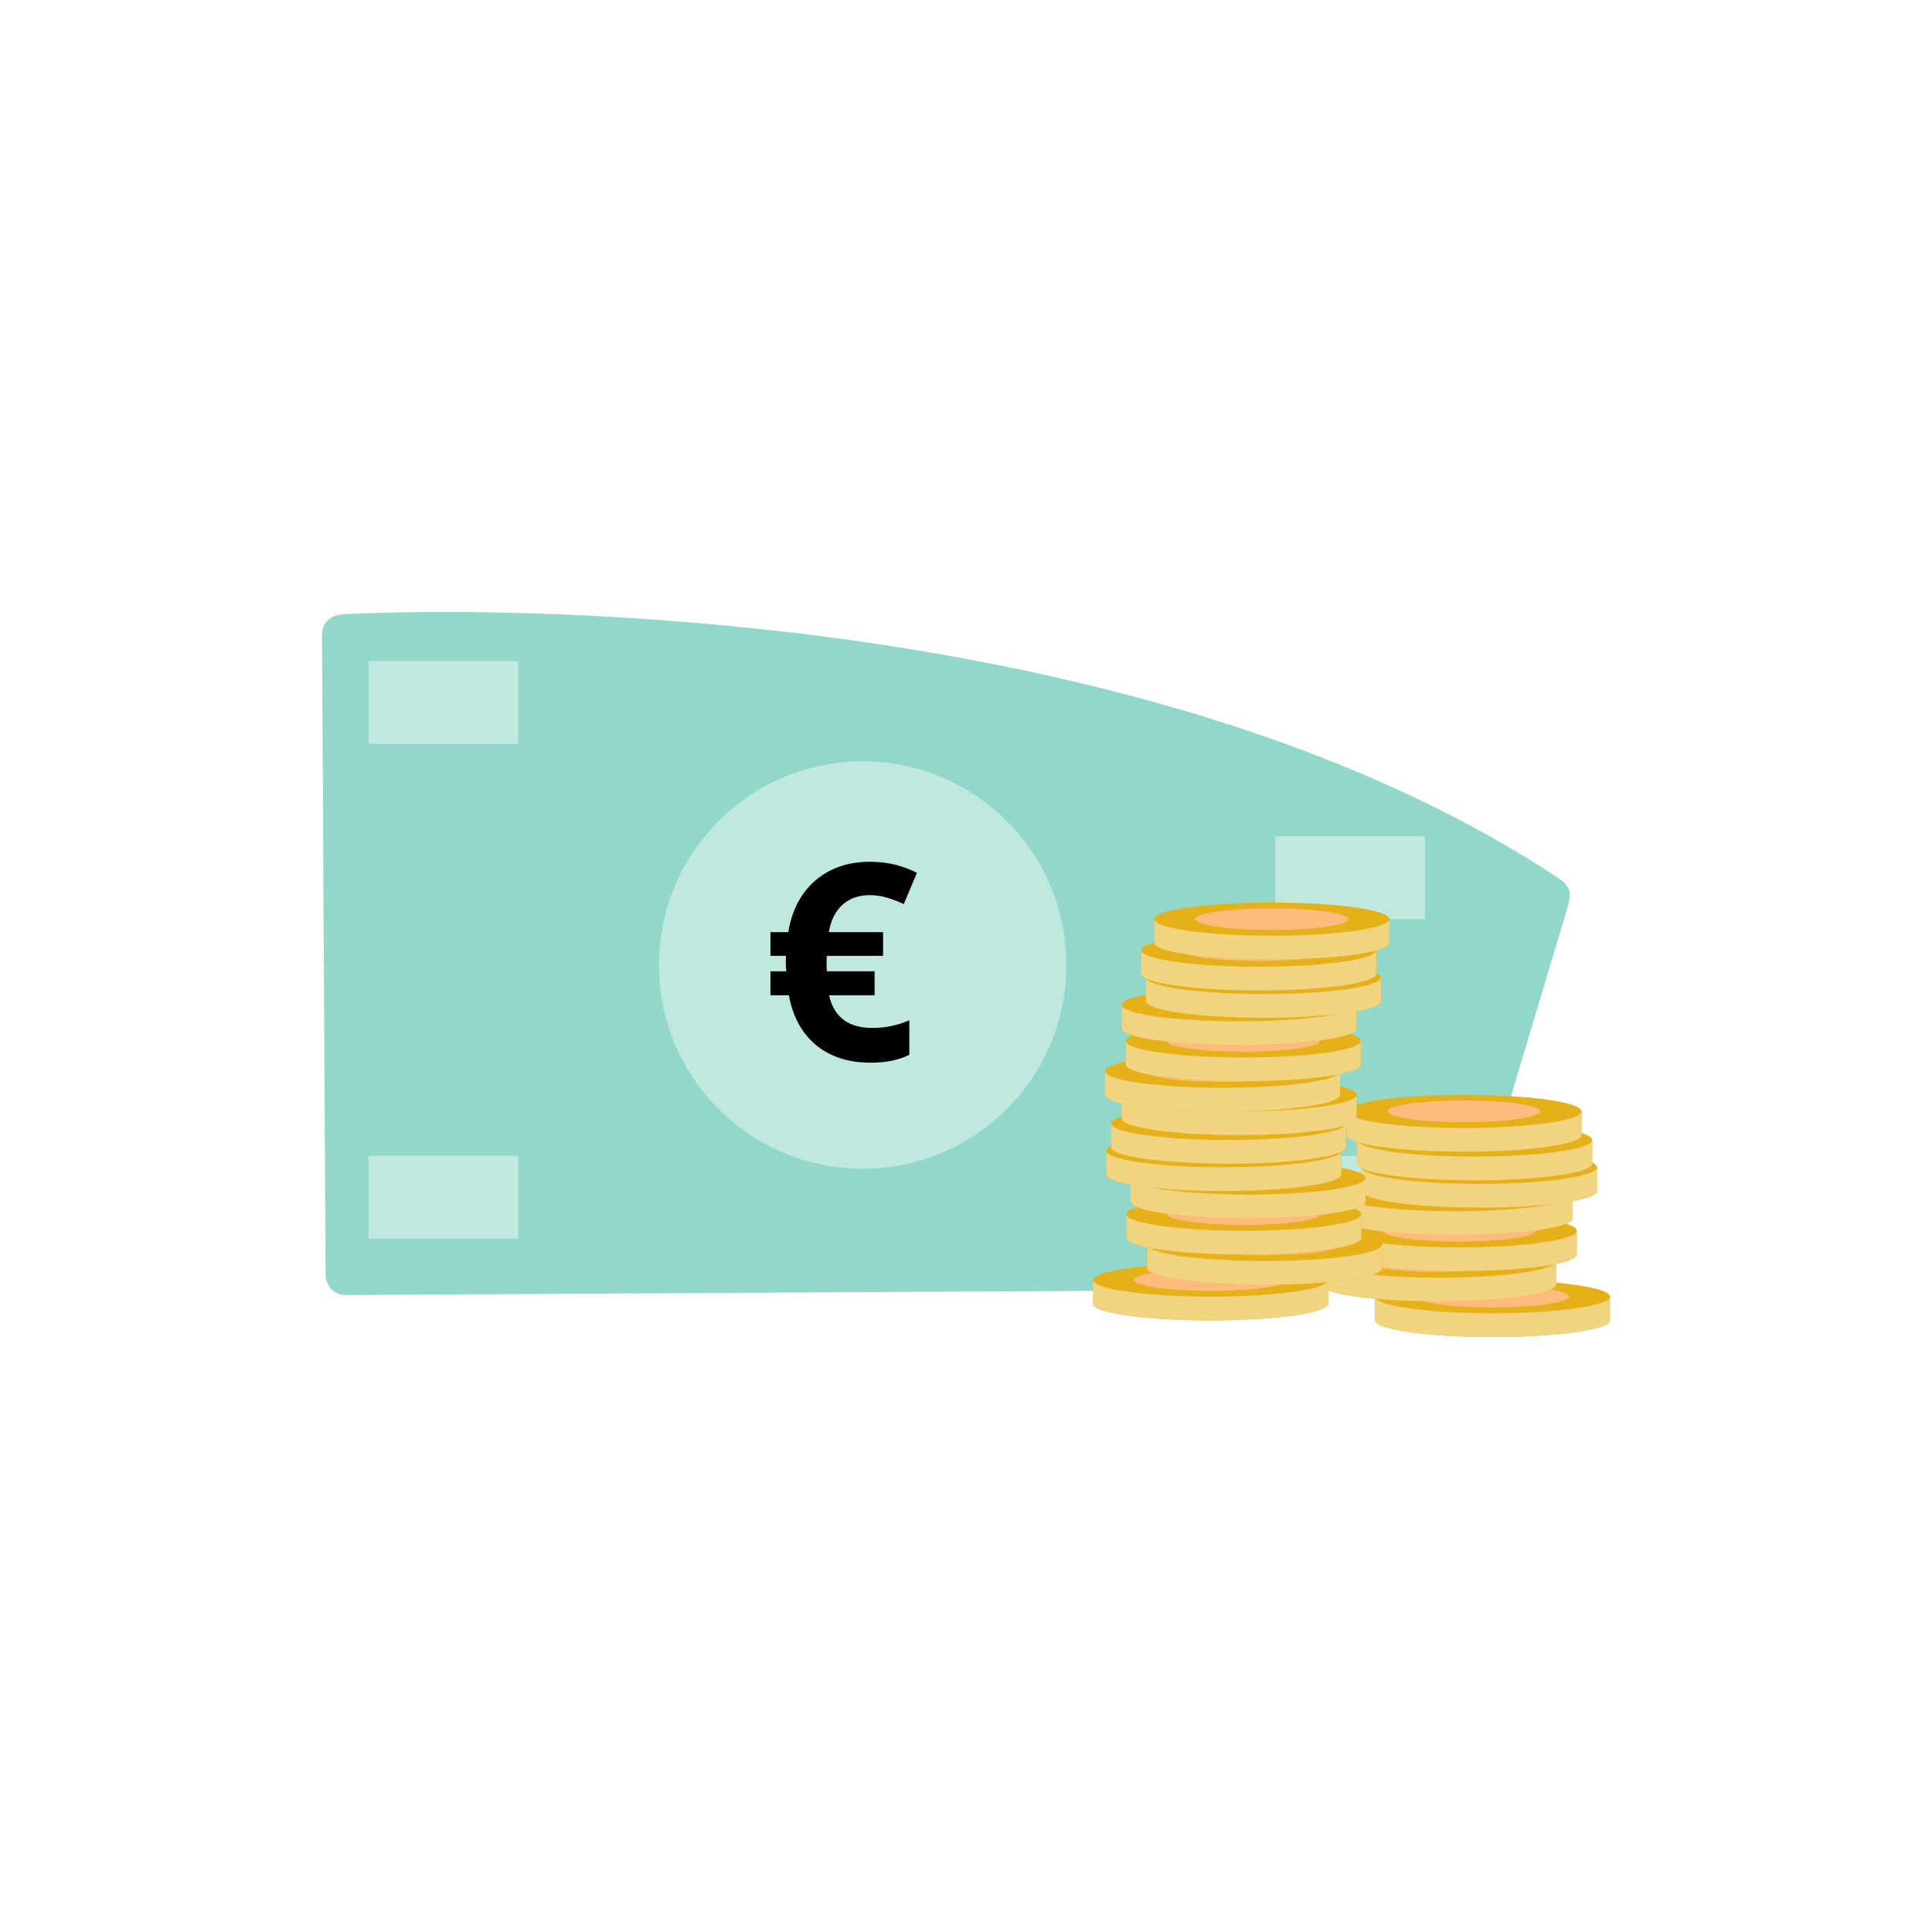 <?xml version="1.0" encoding="iso-8859-1"?>
<!-- Generator: Adobe Illustrator 28.2.0, SVG Export Plug-In . SVG Version: 6.00 Build 0)  -->
<svg version="1.1" id="Calque_2" xmlns="http://www.w3.org/2000/svg" xmlns:xlink="http://www.w3.org/1999/xlink" x="0px" y="0px"
	 viewBox="0 0 900 900" style="enable-background:new 0 0 900 900;" xml:space="preserve">
<g>
</g>
<g id="Calque_1">
	<g>
		<path style="fill-rule:evenodd;clip-rule:evenodd;fill:#91D8CA;" d="M160.629,286.065c-6.462,0.321-10.644,3.456-10.629,10.118
			l1.662,297.266c0.033,5.202,3.618,9.865,9.112,9.831l507.929-2.855c4.552-0.029,8.185-0.48,10.3-6.8
			c0,0,50.54-168.58,51.437-171.635c1.872-6.408,0.613-9.583-4.607-13.027c-166.042-109.813-413.522-124.504-525.86-123.867
			C183.867,285.182,170.538,285.59,160.629,286.065"/>
	</g>
	<circle style="fill-rule:evenodd;clip-rule:evenodd;fill:#BEE8E0;" cx="401.874" cy="449.563" r="94.895"/>
	<g>
		<g>
			<path d="M405.096,401.447c4.221,0,8.127,0.438,11.722,1.316c3.593,0.877,7.041,2.153,10.343,3.824l-6.143,14.542
				c-2.883-1.294-5.579-2.309-8.086-3.04c-2.507-0.73-5.119-1.097-7.835-1.097c-2.549,0-4.879,0.376-6.989,1.128
				c-2.111,0.752-3.98,1.86-5.61,3.322c-1.63,1.463-2.988,3.26-4.074,5.391c-1.087,2.131-1.86,4.597-2.319,7.396h25.262v11.033
				h-26.202c0,0.293-0.021,0.731-0.062,1.316c-0.042,0.585-0.063,1.253-0.063,2.006c0,0.669,0.01,1.307,0.032,1.912
				c0.021,0.606,0.052,1.264,0.094,1.975h22.253v11.157h-21.187c0.71,3.302,1.932,6.092,3.667,8.368
				c1.733,2.278,3.98,3.991,6.738,5.141c2.758,1.149,5.996,1.724,9.716,1.724c3.301,0,6.372-0.323,9.214-0.972
				c2.841-0.647,5.516-1.514,8.024-2.602v16.048c-2.382,1.212-5.057,2.131-8.024,2.758c-2.968,0.627-6.415,0.94-10.343,0.94
				c-6.687,0-12.652-1.223-17.896-3.667c-5.245-2.445-9.559-6.007-12.944-10.688c-3.385-4.681-5.684-10.364-6.895-17.051h-8.588
				v-11.157h7.396c-0.042-0.46-0.094-1.055-0.156-1.787c-0.063-0.73-0.094-1.431-0.094-2.1c0-0.627,0.01-1.243,0.031-1.849
				c0.021-0.605,0.052-1.097,0.094-1.473h-7.271v-11.033h8.337c1.086-6.853,3.343-12.725,6.77-17.614
				c3.426-4.889,7.793-8.64,13.101-11.252C392.412,402.754,398.409,401.447,405.096,401.447z"/>
		</g>
	</g>
	<rect x="171.653" y="307.929" style="fill-rule:evenodd;clip-rule:evenodd;fill:#BEE8E0;" width="69.772" height="38.624"/>
	<rect x="171.653" y="538.425" style="fill-rule:evenodd;clip-rule:evenodd;fill:#BEE8E0;" width="69.772" height="38.624"/>
	<rect x="594.022" y="538.425" style="fill-rule:evenodd;clip-rule:evenodd;fill:#BEE8E0;" width="69.772" height="38.624"/>
	<rect x="594.022" y="389.537" style="fill-rule:evenodd;clip-rule:evenodd;fill:#BEE8E0;" width="69.772" height="38.624"/>
	<g>
		<g>
			<g>
				<path style="fill:#E6B019;" d="M734.358,609.663c-9.934-1.434-23.772-2.324-39.087-2.324c-14.972,0-28.534,0.851-38.415,2.228
					c-0.262-0.184-0.459-0.294-0.559-0.294c-0.829,0-15.755-5.252-15.755-5.252v11.056c0,4.274,24.503,7.74,54.729,7.74
					c30.226,0,54.729-3.465,54.729-7.74v-11.056L734.358,609.663z"/>
				<path style="fill:#F1D380;" d="M734.358,609.663c-9.934-1.434-23.772-2.324-39.087-2.324c-14.972,0-28.534,0.851-38.415,2.228
					c-0.262-0.184-0.459-0.294-0.559-0.294c-0.829,0-15.755-5.252-15.755-5.252v11.056c0,4.274,24.503,7.74,54.729,7.74
					c30.226,0,54.729-3.465,54.729-7.74v-11.056L734.358,609.663z"/>
				<ellipse style="fill:#E6B019;" cx="695.271" cy="604.022" rx="54.729" ry="7.739"/>
				<ellipse style="fill:#FFBB7D;" cx="695.271" cy="604.022" rx="35.618" ry="5.037"/>
			</g>
			<g>
				<path style="fill:#E6B019;" d="M709.205,593.078c-9.934-1.434-23.772-2.324-39.087-2.324c-14.972,0-28.534,0.851-38.415,2.228
					c-0.262-0.184-0.459-0.294-0.559-0.294c-0.829,0-15.755-5.252-15.755-5.252v11.056c0,4.274,24.503,7.74,54.729,7.74
					c30.226,0,54.729-3.465,54.729-7.74v-11.056L709.205,593.078z"/>
				<path style="fill:#F1D380;" d="M709.205,593.078c-9.934-1.434-23.772-2.324-39.087-2.324c-14.972,0-28.534,0.851-38.415,2.228
					c-0.262-0.184-0.459-0.294-0.559-0.294c-0.829,0-15.755-5.252-15.755-5.252v11.056c0,4.274,24.503,7.74,54.729,7.74
					c30.226,0,54.729-3.465,54.729-7.74v-11.056L709.205,593.078z"/>
				<ellipse style="fill:#E6B019;" cx="670.118" cy="587.437" rx="54.729" ry="7.739"/>
				<ellipse style="fill:#FFBB7D;" cx="670.118" cy="587.437" rx="35.618" ry="5.037"/>
			</g>
			<g>
				<path style="fill:#E6B019;" d="M718.879,578.981c-9.934-1.434-23.772-2.324-39.087-2.324c-14.972,0-28.534,0.851-38.415,2.228
					c-0.262-0.184-0.459-0.294-0.559-0.294c-0.829,0-15.755-5.252-15.755-5.252v11.056c0,4.274,24.503,7.74,54.729,7.74
					s54.729-3.465,54.729-7.74V573.34L718.879,578.981z"/>
				<path style="fill:#F1D380;" d="M718.879,578.981c-9.934-1.434-23.772-2.324-39.087-2.324c-14.972,0-28.534,0.851-38.415,2.228
					c-0.262-0.184-0.459-0.294-0.559-0.294c-0.829,0-15.755-5.252-15.755-5.252v11.056c0,4.274,24.503,7.74,54.729,7.74
					s54.729-3.465,54.729-7.74V573.34L718.879,578.981z"/>
				<ellipse style="fill:#E6B019;" cx="679.792" cy="573.34" rx="54.729" ry="7.739"/>
				<ellipse style="fill:#FFBB7D;" cx="679.792" cy="573.34" rx="35.618" ry="5.037"/>
			</g>
			<g>
				<path style="fill:#E6B019;" d="M716.944,562.12c-9.934-1.434-23.772-2.324-39.087-2.324c-14.972,0-28.534,0.851-38.415,2.228
					c-0.262-0.184-0.459-0.294-0.559-0.294c-0.829,0-15.755-5.252-15.755-5.252v11.056c0,4.274,24.503,7.74,54.729,7.74
					s54.729-3.465,54.729-7.74v-11.056L716.944,562.12z"/>
				<path style="fill:#F1D380;" d="M716.944,562.12c-9.934-1.434-23.772-2.324-39.087-2.324c-14.972,0-28.534,0.851-38.415,2.228
					c-0.262-0.184-0.459-0.294-0.559-0.294c-0.829,0-15.755-5.252-15.755-5.252v11.056c0,4.274,24.503,7.74,54.729,7.74
					s54.729-3.465,54.729-7.74v-11.056L716.944,562.12z"/>
				<ellipse style="fill:#E6B019;" cx="677.857" cy="556.479" rx="54.729" ry="7.739"/>
				<ellipse style="fill:#FFBB7D;" cx="677.857" cy="556.479" rx="35.618" ry="5.037"/>
			</g>
			<g>
				<path style="fill:#E6B019;" d="M728.277,549.406c-9.934-1.434-23.772-2.324-39.087-2.324c-14.972,0-28.534,0.851-38.415,2.228
					c-0.262-0.184-0.459-0.294-0.559-0.294c-0.829,0-15.755-5.252-15.755-5.252v11.056c0,4.274,24.503,7.739,54.729,7.739
					s54.729-3.465,54.729-7.739v-11.056L728.277,549.406z"/>
				<path style="fill:#F1D380;" d="M728.277,549.406c-9.934-1.434-23.772-2.324-39.087-2.324c-14.972,0-28.534,0.851-38.415,2.228
					c-0.262-0.184-0.459-0.294-0.559-0.294c-0.829,0-15.755-5.252-15.755-5.252v11.056c0,4.274,24.503,7.739,54.729,7.739
					s54.729-3.465,54.729-7.739v-11.056L728.277,549.406z"/>
				<ellipse style="fill:#E6B019;" cx="689.19" cy="543.764" rx="54.729" ry="7.739"/>
				<ellipse style="fill:#FFBB7D;" cx="689.19" cy="543.764" rx="35.618" ry="5.037"/>
			</g>
			<g>
				<path style="fill:#E6B019;" d="M726.066,536.691c-9.934-1.434-23.772-2.324-39.087-2.324c-14.972,0-28.534,0.851-38.415,2.228
					c-0.262-0.184-0.459-0.294-0.559-0.294c-0.829,0-15.755-5.252-15.755-5.252v11.056c0,4.274,24.503,7.739,54.729,7.739
					s54.729-3.465,54.729-7.739v-11.056L726.066,536.691z"/>
				<path style="fill:#F1D380;" d="M726.066,536.691c-9.934-1.434-23.772-2.324-39.087-2.324c-14.972,0-28.534,0.851-38.415,2.228
					c-0.262-0.184-0.459-0.294-0.559-0.294c-0.829,0-15.755-5.252-15.755-5.252v11.056c0,4.274,24.503,7.739,54.729,7.739
					s54.729-3.465,54.729-7.739v-11.056L726.066,536.691z"/>
				<ellipse style="fill:#E6B019;" cx="686.979" cy="531.049" rx="54.729" ry="7.739"/>
				<ellipse style="fill:#FFBB7D;" cx="686.979" cy="531.049" rx="35.618" ry="5.037"/>
			</g>
			<g>
				<path style="fill:#E6B019;" d="M721.09,523.362c-9.934-1.434-23.772-2.324-39.087-2.324c-14.972,0-28.534,0.851-38.415,2.228
					c-0.262-0.184-0.459-0.294-0.559-0.294c-0.829,0-15.755-5.252-15.755-5.252v11.056c0,4.274,24.503,7.74,54.729,7.74
					s54.729-3.465,54.729-7.74V517.72L721.09,523.362z"/>
				<path style="fill:#F1D380;" d="M721.09,523.362c-9.934-1.434-23.772-2.324-39.087-2.324c-14.972,0-28.534,0.851-38.415,2.228
					c-0.262-0.184-0.459-0.294-0.559-0.294c-0.829,0-15.755-5.252-15.755-5.252v11.056c0,4.274,24.503,7.74,54.729,7.74
					s54.729-3.465,54.729-7.74V517.72L721.09,523.362z"/>
				<ellipse style="fill:#E6B019;" cx="682.003" cy="517.72" rx="54.729" ry="7.739"/>
				<ellipse style="fill:#FFBB7D;" cx="682.003" cy="517.72" rx="35.618" ry="5.037"/>
			</g>
		</g>
		<g>
			<g>
				<path style="fill:#E6B019;" d="M524.889,601.923c9.934-1.434,23.772-2.324,39.087-2.324c14.972,0,28.534,0.851,38.415,2.228
					c0.262-0.184,0.459-0.294,0.559-0.294c0.829,0,15.755-5.252,15.755-5.252v11.056c0,4.274-24.503,7.74-54.729,7.74
					c-30.226,0-54.729-3.465-54.729-7.74v-11.056L524.889,601.923z"/>
				<path style="fill:#F1D380;" d="M524.889,601.923c9.934-1.434,23.772-2.324,39.087-2.324c14.972,0,28.534,0.851,38.415,2.228
					c0.262-0.184,0.459-0.294,0.559-0.294c0.829,0,15.755-5.252,15.755-5.252v11.056c0,4.274-24.503,7.74-54.729,7.74
					c-30.226,0-54.729-3.465-54.729-7.74v-11.056L524.889,601.923z"/>
				<ellipse style="fill:#E6B019;" cx="563.976" cy="596.282" rx="54.729" ry="7.739"/>
				<ellipse style="fill:#FFBB7D;" cx="563.976" cy="596.282" rx="35.618" ry="5.037"/>
			</g>
			<g>
				<path style="fill:#E6B019;" d="M550.042,585.339c9.934-1.434,23.772-2.324,39.087-2.324c14.972,0,28.534,0.851,38.415,2.228
					c0.262-0.184,0.459-0.294,0.559-0.294c0.829,0,15.755-5.252,15.755-5.252v11.056c0,4.274-24.503,7.74-54.729,7.74
					s-54.729-3.465-54.729-7.74v-11.056L550.042,585.339z"/>
				<path style="fill:#F1D380;" d="M550.042,585.339c9.934-1.434,23.772-2.324,39.087-2.324c14.972,0,28.534,0.851,38.415,2.228
					c0.262-0.184,0.459-0.294,0.559-0.294c0.829,0,15.755-5.252,15.755-5.252v11.056c0,4.274-24.503,7.74-54.729,7.74
					s-54.729-3.465-54.729-7.74v-11.056L550.042,585.339z"/>
				<ellipse style="fill:#E6B019;" cx="589.13" cy="579.698" rx="54.729" ry="7.739"/>
				<ellipse style="fill:#FFBB7D;" cx="589.13" cy="579.698" rx="35.618" ry="5.037"/>
			</g>
			<g>
				<path style="fill:#E6B019;" d="M540.368,571.242c9.934-1.434,23.772-2.324,39.087-2.324c14.972,0,28.534,0.851,38.415,2.229
					c0.262-0.184,0.459-0.294,0.559-0.294c0.829,0,15.755-5.252,15.755-5.252v11.056c0,4.274-24.503,7.74-54.729,7.74
					s-54.729-3.465-54.729-7.74v-11.056L540.368,571.242z"/>
				<path style="fill:#F1D380;" d="M540.368,571.242c9.934-1.434,23.772-2.324,39.087-2.324c14.972,0,28.534,0.851,38.415,2.229
					c0.262-0.184,0.459-0.294,0.559-0.294c0.829,0,15.755-5.252,15.755-5.252v11.056c0,4.274-24.503,7.74-54.729,7.74
					s-54.729-3.465-54.729-7.74v-11.056L540.368,571.242z"/>
				<ellipse style="fill:#E6B019;" cx="579.455" cy="565.601" rx="54.729" ry="7.739"/>
				<ellipse style="fill:#FFBB7D;" cx="579.455" cy="565.601" rx="35.618" ry="5.037"/>
			</g>
			<g>
				<path style="fill:#E6B019;" d="M542.303,554.381c9.934-1.434,23.772-2.324,39.087-2.324c14.972,0,28.534,0.851,38.415,2.228
					c0.262-0.184,0.459-0.294,0.559-0.294c0.829,0,15.755-5.252,15.755-5.252v11.056c0,4.274-24.503,7.74-54.729,7.74
					s-54.729-3.465-54.729-7.74V548.74L542.303,554.381z"/>
				<path style="fill:#F1D380;" d="M542.303,554.381c9.934-1.434,23.772-2.324,39.087-2.324c14.972,0,28.534,0.851,38.415,2.228
					c0.262-0.184,0.459-0.294,0.559-0.294c0.829,0,15.755-5.252,15.755-5.252v11.056c0,4.274-24.503,7.74-54.729,7.74
					s-54.729-3.465-54.729-7.74V548.74L542.303,554.381z"/>
				<ellipse style="fill:#E6B019;" cx="581.39" cy="548.74" rx="54.729" ry="7.739"/>
				<ellipse style="fill:#FFBB7D;" cx="581.39" cy="548.74" rx="35.618" ry="5.037"/>
			</g>
			<g>
				<path style="fill:#E6B019;" d="M530.97,541.666c9.934-1.434,23.772-2.324,39.087-2.324c14.972,0,28.534,0.851,38.415,2.228
					c0.262-0.184,0.459-0.294,0.559-0.294c0.829,0,15.755-5.252,15.755-5.252v11.056c0,4.274-24.503,7.74-54.729,7.74
					s-54.729-3.465-54.729-7.74v-11.056L530.97,541.666z"/>
				<path style="fill:#F1D380;" d="M530.97,541.666c9.934-1.434,23.772-2.324,39.087-2.324c14.972,0,28.534,0.851,38.415,2.228
					c0.262-0.184,0.459-0.294,0.559-0.294c0.829,0,15.755-5.252,15.755-5.252v11.056c0,4.274-24.503,7.74-54.729,7.74
					s-54.729-3.465-54.729-7.74v-11.056L530.97,541.666z"/>
				<ellipse style="fill:#E6B019;" cx="570.057" cy="536.025" rx="54.729" ry="7.739"/>
				<ellipse style="fill:#FFBB7D;" cx="570.057" cy="536.025" rx="35.618" ry="5.037"/>
			</g>
			<g>
				<path style="fill:#E6B019;" d="M533.181,528.951c9.934-1.434,23.772-2.324,39.087-2.324c14.972,0,28.534,0.851,38.415,2.228
					c0.262-0.184,0.459-0.294,0.559-0.294c0.829,0,15.755-5.252,15.755-5.252v11.056c0,4.274-24.503,7.74-54.729,7.74
					s-54.729-3.465-54.729-7.74V523.31L533.181,528.951z"/>
				<path style="fill:#F1D380;" d="M533.181,528.951c9.934-1.434,23.772-2.324,39.087-2.324c14.972,0,28.534,0.851,38.415,2.228
					c0.262-0.184,0.459-0.294,0.559-0.294c0.829,0,15.755-5.252,15.755-5.252v11.056c0,4.274-24.503,7.74-54.729,7.74
					s-54.729-3.465-54.729-7.74V523.31L533.181,528.951z"/>
				<ellipse style="fill:#E6B019;" cx="572.269" cy="523.31" rx="54.729" ry="7.739"/>
				<ellipse style="fill:#FFBB7D;" cx="572.269" cy="523.31" rx="35.618" ry="5.037"/>
			</g>
			<g>
				<path style="fill:#E6B019;" d="M538.157,515.622c9.934-1.434,23.772-2.324,39.087-2.324c14.972,0,28.534,0.851,38.415,2.228
					c0.262-0.184,0.459-0.294,0.559-0.294c0.829,0,15.755-5.252,15.755-5.252v11.056c0,4.274-24.503,7.74-54.729,7.74
					s-54.729-3.465-54.729-7.74v-11.056L538.157,515.622z"/>
				<path style="fill:#F1D380;" d="M538.157,515.622c9.934-1.434,23.772-2.324,39.087-2.324c14.972,0,28.534,0.851,38.415,2.228
					c0.262-0.184,0.459-0.294,0.559-0.294c0.829,0,15.755-5.252,15.755-5.252v11.056c0,4.274-24.503,7.74-54.729,7.74
					s-54.729-3.465-54.729-7.74v-11.056L538.157,515.622z"/>
				<ellipse style="fill:#E6B019;" cx="577.244" cy="509.981" rx="54.729" ry="7.739"/>
				<ellipse style="fill:#FFBB7D;" cx="577.244" cy="509.981" rx="35.618" ry="5.037"/>
			</g>
		</g>
		<g>
			<g>
				<path style="fill:#E6B019;" d="M608.592,504.627c-9.934-1.434-23.772-2.324-39.087-2.324c-14.972,0-28.534,0.851-38.415,2.228
					c-0.262-0.184-0.459-0.294-0.559-0.294c-0.829,0-15.755-5.252-15.755-5.252v11.056c0,4.274,24.503,7.74,54.729,7.74
					c30.226,0,54.729-3.465,54.729-7.74v-11.056L608.592,504.627z"/>
				<path style="fill:#F1D380;" d="M608.592,504.627c-9.934-1.434-23.772-2.324-39.087-2.324c-14.972,0-28.534,0.851-38.415,2.228
					c-0.262-0.184-0.459-0.294-0.559-0.294c-0.829,0-15.755-5.252-15.755-5.252v11.056c0,4.274,24.503,7.74,54.729,7.74
					c30.226,0,54.729-3.465,54.729-7.74v-11.056L608.592,504.627z"/>
				<ellipse style="fill:#E6B019;" cx="569.505" cy="498.986" rx="54.729" ry="7.739"/>
				<ellipse style="fill:#FFBB7D;" cx="569.505" cy="498.986" rx="35.618" ry="5.037"/>
			</g>
			<g>
				<path style="fill:#E6B019;" d="M618.266,490.53c-9.934-1.434-23.772-2.324-39.087-2.324c-14.972,0-28.534,0.851-38.415,2.228
					c-0.262-0.184-0.459-0.294-0.559-0.294c-0.829,0-15.755-5.252-15.755-5.252v11.056c0,4.274,24.503,7.74,54.729,7.74
					s54.729-3.465,54.729-7.74v-11.056L618.266,490.53z"/>
				<path style="fill:#F1D380;" d="M618.266,490.53c-9.934-1.434-23.772-2.324-39.087-2.324c-14.972,0-28.534,0.851-38.415,2.228
					c-0.262-0.184-0.459-0.294-0.559-0.294c-0.829,0-15.755-5.252-15.755-5.252v11.056c0,4.274,24.503,7.74,54.729,7.74
					s54.729-3.465,54.729-7.74v-11.056L618.266,490.53z"/>
				<ellipse style="fill:#E6B019;" cx="579.179" cy="484.889" rx="54.729" ry="7.739"/>
				<ellipse style="fill:#FFBB7D;" cx="579.179" cy="484.889" rx="35.618" ry="5.037"/>
			</g>
			<g>
				<path style="fill:#E6B019;" d="M616.331,473.669c-9.934-1.434-23.772-2.324-39.087-2.324c-14.972,0-28.534,0.851-38.415,2.228
					c-0.262-0.184-0.459-0.294-0.559-0.294c-0.829,0-15.755-5.252-15.755-5.252v11.056c0,4.274,24.503,7.74,54.729,7.74
					s54.729-3.465,54.729-7.74v-11.056L616.331,473.669z"/>
				<path style="fill:#F1D380;" d="M616.331,473.669c-9.934-1.434-23.772-2.324-39.087-2.324c-14.972,0-28.534,0.851-38.415,2.228
					c-0.262-0.184-0.459-0.294-0.559-0.294c-0.829,0-15.755-5.252-15.755-5.252v11.056c0,4.274,24.503,7.74,54.729,7.74
					s54.729-3.465,54.729-7.74v-11.056L616.331,473.669z"/>
				<ellipse style="fill:#E6B019;" cx="577.244" cy="468.028" rx="54.729" ry="7.739"/>
				<ellipse style="fill:#FFBB7D;" cx="577.244" cy="468.028" rx="35.618" ry="5.037"/>
			</g>
			<g>
				<path style="fill:#E6B019;" d="M627.664,460.955c-9.934-1.434-23.772-2.324-39.087-2.324c-14.972,0-28.534,0.851-38.415,2.228
					c-0.262-0.184-0.459-0.294-0.559-0.294c-0.829,0-15.755-5.252-15.755-5.252v11.056c0,4.274,24.503,7.74,54.729,7.74
					c30.226,0,54.729-3.465,54.729-7.74v-11.056L627.664,460.955z"/>
				<path style="fill:#F1D380;" d="M627.664,460.955c-9.934-1.434-23.772-2.324-39.087-2.324c-14.972,0-28.534,0.851-38.415,2.228
					c-0.262-0.184-0.459-0.294-0.559-0.294c-0.829,0-15.755-5.252-15.755-5.252v11.056c0,4.274,24.503,7.74,54.729,7.74
					c30.226,0,54.729-3.465,54.729-7.74v-11.056L627.664,460.955z"/>
				<ellipse style="fill:#E6B019;" cx="588.577" cy="455.313" rx="54.729" ry="7.739"/>
				<ellipse style="fill:#FFBB7D;" cx="588.577" cy="455.313" rx="35.618" ry="5.037"/>
			</g>
			<g>
				<path style="fill:#E6B019;" d="M625.453,448.24c-9.934-1.434-23.772-2.324-39.087-2.324c-14.972,0-28.534,0.851-38.415,2.228
					c-0.262-0.184-0.459-0.294-0.559-0.294c-0.829,0-15.755-5.252-15.755-5.252v11.056c0,4.274,24.503,7.739,54.729,7.739
					s54.729-3.465,54.729-7.739v-11.056L625.453,448.24z"/>
				<path style="fill:#F1D380;" d="M625.453,448.24c-9.934-1.434-23.772-2.324-39.087-2.324c-14.972,0-28.534,0.851-38.415,2.228
					c-0.262-0.184-0.459-0.294-0.559-0.294c-0.829,0-15.755-5.252-15.755-5.252v11.056c0,4.274,24.503,7.739,54.729,7.739
					s54.729-3.465,54.729-7.739v-11.056L625.453,448.24z"/>
				<ellipse style="fill:#E6B019;" cx="586.366" cy="442.598" rx="54.729" ry="7.739"/>
				<ellipse style="fill:#FFBB7D;" cx="586.366" cy="442.598" rx="35.618" ry="5.037"/>
			</g>
			<g>
				<path style="fill:#E6B019;" d="M631.534,433.805c-9.934-1.434-23.772-2.324-39.087-2.324c-14.972,0-28.534,0.851-38.415,2.228
					c-0.262-0.184-0.459-0.294-0.559-0.294c-0.829,0-15.755-5.252-15.755-5.252v11.056c0,4.274,24.503,7.74,54.729,7.74
					s54.729-3.465,54.729-7.74v-11.056L631.534,433.805z"/>
				<path style="fill:#F1D380;" d="M631.534,433.805c-9.934-1.434-23.772-2.324-39.087-2.324c-14.972,0-28.534,0.851-38.415,2.228
					c-0.262-0.184-0.459-0.294-0.559-0.294c-0.829,0-15.755-5.252-15.755-5.252v11.056c0,4.274,24.503,7.74,54.729,7.74
					s54.729-3.465,54.729-7.74v-11.056L631.534,433.805z"/>
				<ellipse style="fill:#E6B019;" cx="592.447" cy="428.164" rx="54.729" ry="7.739"/>
				<ellipse style="fill:#FFBB7D;" cx="592.447" cy="428.164" rx="35.618" ry="5.037"/>
			</g>
		</g>
	</g>
</g>
</svg>
